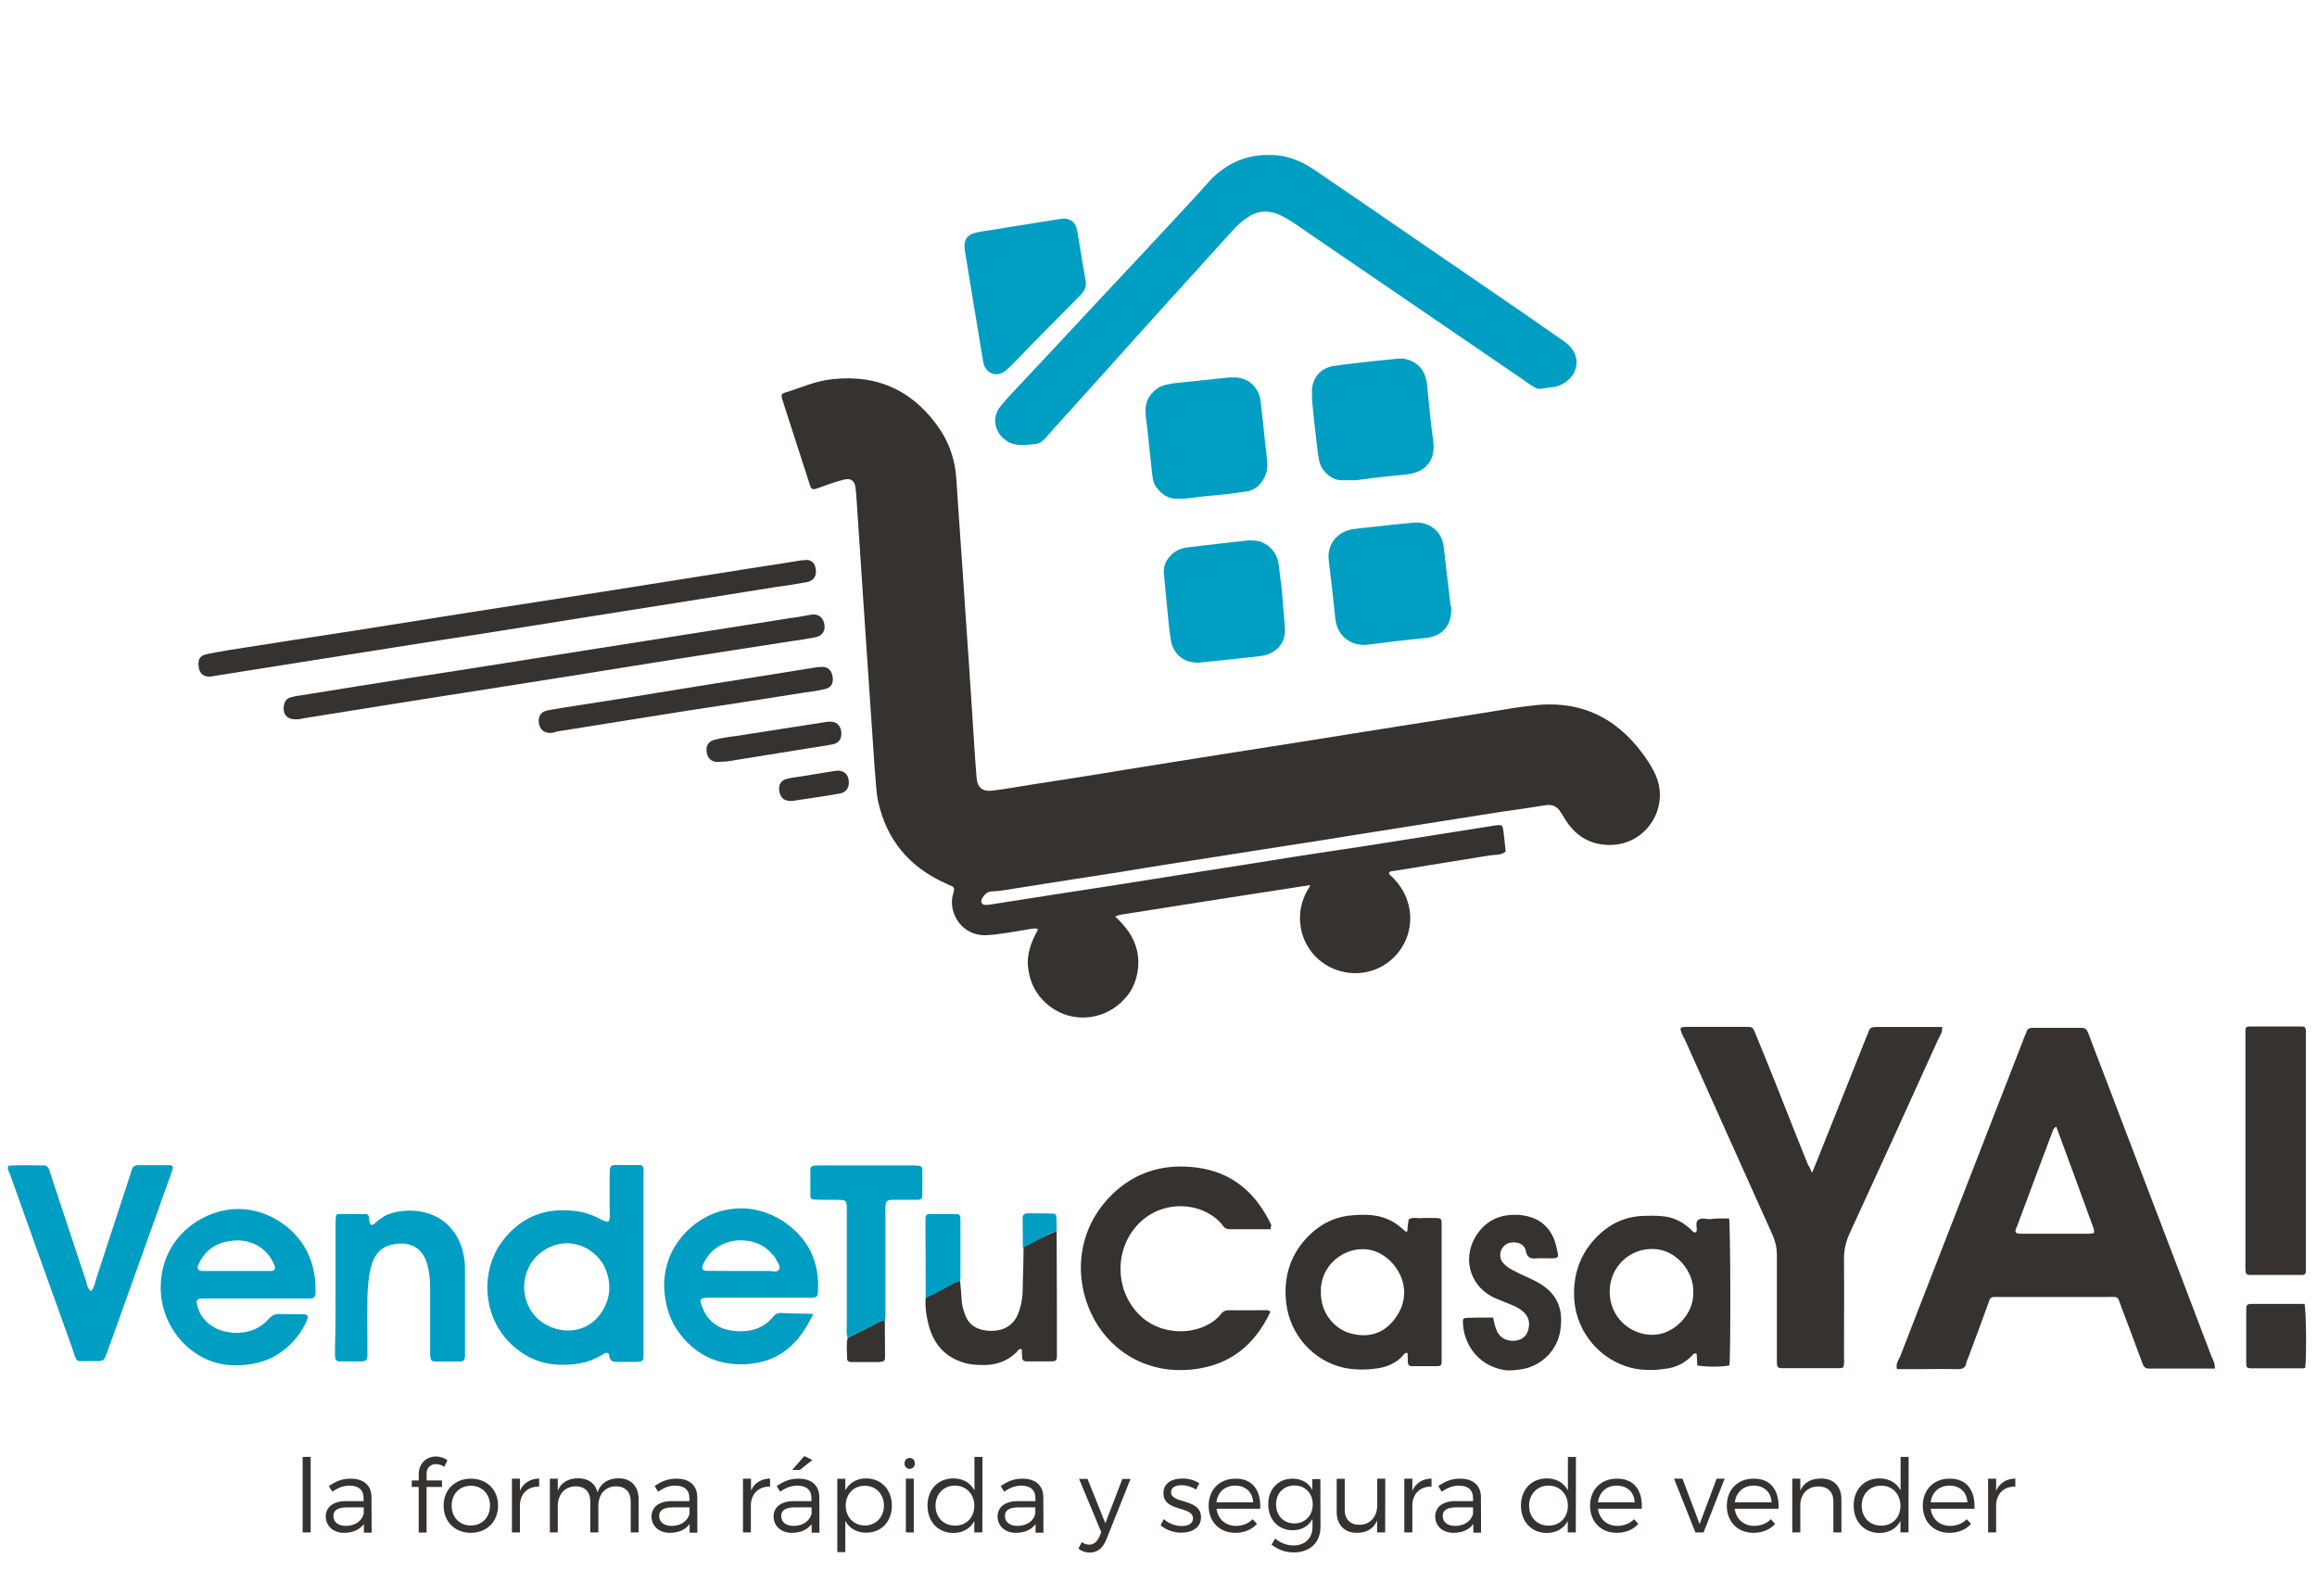 <?xml version="1.0" encoding="utf-8"?>
<!-- Generator: Adobe Illustrator 25.4.0, SVG Export Plug-In . SVG Version: 6.00 Build 0)  -->
<svg version="1.1" id="Layer_1" xmlns="http://www.w3.org/2000/svg" xmlns:xlink="http://www.w3.org/1999/xlink" x="0px" y="0px"
	 viewBox="0 0 1702.7 1173" style="enable-background:new 0 0 1702.7 1173;" xml:space="preserve">
<style type="text/css">
	.st0{fill:#353230;}
	.st1{fill:#009EC2;}
</style>
<g>
	<path class="st0" d="M962.9,650.4c-47.3,7.2-93.1,14.5-138.9,21.7c-1.2,0.2-2.6,0.6-4.5,1.4c7.7,7.2,13.7,14.8,16.1,25.1
		c1.4,6.6,1.2,13.1-0.5,19.5c-1.6,6.1-4.5,11.6-9,16.2c-13.1,14.5-34.8,17.7-51.3,7.5c-10.1-6.4-16.5-15.5-18.7-27.2
		c-2.5-11.4,1.2-21.7,6.7-31.6c-1.6-1.2-3-0.6-4.5-0.5c-8.7,1.4-17.5,3-26.1,4.1c-2.2,0.2-4.5,0.5-6.7,0.6
		c-18,1.2-28.4-15.5-25.5-28.7c0.5-1.6,1-3.4,1.2-4.9c0-0.6-0.5-1.6-1.2-2.2c-1.4-0.6-3.1-1.2-4.5-2c-27.2-12-44.2-32.3-50.3-61
		c-1.6-8-1.6-16.2-2.5-24.5c-2.2-32.7-4.5-65.8-6.7-98.8c-2-29.6-3.9-59-5.9-88.5c-0.5-6.1-0.6-12-1.4-18c-0.5-5.4-3.6-7.5-8.7-6.1
		c-6.6,1.6-12.9,4.1-19.5,6.4c-3.6,1.2-4.5,0.6-5.5-3c-6.7-20.8-13.4-41.4-20.1-62.3c-1-3.1-0.6-4.1,1.4-4.9
		c12-3.6,23.3-9,35.9-10.1c33.9-3.6,60.4,9.5,79.1,37.8c6.7,10.5,10.5,22,11.4,34.5c1.4,21.7,3,43.7,4.5,65.5
		c1.4,22,3,44.2,4.5,66.3c1.4,20,2.6,39.8,3.9,59.5c0.6,9.7,1.2,19.1,2,28.8c0.5,7.5,4.1,10.9,11.6,10c10-1.2,19.7-3,29.3-4.5
		c23.3-3.6,46.7-7.2,69.8-11.1c23.7-3.9,47.5-7.5,71.5-11.4c19.5-3.1,38.7-6.1,57.9-9.1c23.7-3.9,47.5-7.5,71.5-11.4
		c23-3.6,46.2-7.2,68.9-10.9c8.7-1.4,17.5-3,26.2-3.9c34.8-4.9,62.3,7.2,83,35.3c3,4.1,5.9,8.5,8.1,12.9c13.4,25.2-5.5,55.3-34.2,54
		c-12.2-0.5-21.7-5.9-28.8-15.5c-2-2.6-3.6-5.9-5.5-8.5c-2.6-4.5-6.6-6.1-11.6-5.1c-10.1,1.6-20.1,3.1-30.3,4.5
		c-24,3.9-48.4,7.5-72.3,11.4c-23.3,3.6-46.7,7.5-69.8,11.1c-23.3,3.6-46.7,7.2-69.8,10.9c-23.3,3.6-46.7,7.2-69.8,11.1
		c-23.3,3.6-46.7,7.2-69.8,10.9c-8.5,1.2-16.7,3.1-25.2,3.4c-3.1,0-6.7,3.9-7.2,7c-0.2,1.2,0.6,2.2,1.6,2.6c1.6,0.6,3.4,0.2,5.1,0
		c31.7-4.9,63.4-10,95.2-14.8c34.2-5.4,68.4-10.9,102.7-16.2c27.2-4.5,54.3-8.5,81.5-12.6c30.6-4.9,61-9.7,91.6-14.5
		c0.5,0,1.2-0.2,1.6-0.2c3-0.2,3.6,0,4.1,2.6c0.2,1.4,0.5,2.6,0.6,4.1c0.5,4.1,1,8.5,1.4,12.6c-3.4,3.1-8,2.2-12.2,3
		c-23.6,3.9-47.1,7.5-70.5,11.4c-0.5,0-1.2,0-1.6,0.2c-0.5,0.2-1,0.5-1.2,0.6c-0.6,1,0,1.6,0.6,2.2c1.2,1.2,2.5,2.2,3.6,3.6
		c11.6,12.5,14.5,30.8,7,45.9c-7.5,15.2-23.6,24.2-40.7,22.3c-17.7-2-30.8-14.5-34.8-29.6c-2.6-10-1.6-19.7,3-29.1
		c0.5-1,1.2-2,1.6-3C961.6,653.3,962,652.6,962.9,650.4z"/>
	<path class="st0" d="M1627.7,1005.7c-16.5,0-32.6,0-48.4,0c-3,0-3.9-1.4-4.9-3.9c-5.1-13.6-10-27.2-15.2-40.6
		c-3.6-9.5-1.4-8.1-12-8.1c-25.2,0-50.4,0-75.9,0c-1.2,0-2.2,0-3.4,0c-5.4-0.2-5.4,0.6-6.7,4.5c-4.9,13.4-9.7,26.7-14.8,40.1
		c-0.5,1.2-1.2,2.6-1.4,3.9c-0.6,3.4-2.6,4.5-6.1,4.5c-10.1-0.2-20.3,0-30.6,0c-4.9,0-9.7,0-14.2,0c-1.2-3.9,1-6.6,2.2-9.1
		c14.1-36.2,28.1-72.6,42.3-108.8c16.1-41.4,32.3-83,48.4-124.4c0.6-2,1.6-3.6,2.2-5.5c0.6-2.5,2.5-3,4.5-3c12,0,23.7,0,35.9,0
		c2.6,0,3.9,1.2,4.9,3.6c7.5,20.1,15.5,40.3,23,60.4c22.6,59.2,45.2,118.2,67.6,177.3C1626.1,998.8,1627.7,1001.6,1627.7,1005.7z
		 M1538.8,906.1c0-1.2,0.2-2,0-2.6c-9.1-25.2-18.4-50.4-27.7-75.6c-2.2,1.2-2.5,3-3.1,4.5c-8.5,22.8-17.2,45.6-25.6,68.4
		c-0.5,1-1,2.2-1.2,3.1c-0.2,1.2,0,2.2,1.4,2.5c0.6,0,1.6,0.2,2.5,0.2c16.7,0,33.6,0,50.3,0C1536.6,906.5,1537.6,906.4,1538.8,906.1
		z"/>
	<path class="st1" d="M933.3,113.9c11.4-0.2,22.3,3.9,32.6,10.9c24.2,16.5,48.4,33,72.3,49.5c27.2,18.7,54.3,37.3,81.5,55.9
		c9.1,6.4,18.1,12.6,27.3,19c2,1.2,3.6,2.6,5.4,4.1c9,8.1,8,20.8-2.2,27.7c-2.6,1.6-5.4,3.1-8.5,3.4c-13.4,1.2-9.1,3.9-21.7-4.9
		c-51.3-35.2-102.7-70.1-154-105.2c-5.4-3.6-10.6-7.5-16.2-11.1c-3.1-2-6.4-3.9-9.7-5.4c-8-3.6-16.1-3.1-23.3,2
		c-4.1,2.6-7.7,5.9-10.9,9.5c-21.1,23.3-42.3,46.7-63.5,70.1c-24,26.7-47.8,53.4-71.8,79.8c-2.6,3-4.9,6.4-9.1,7
		c-5.9,0.6-11.6,1.6-17.7-0.2c-11.1-3.9-17.2-17.7-8-28.1c2-2.2,3.6-4.5,5.5-6.4c20.8-22.3,42-44.7,62.9-67.3
		c25.5-27.2,50.9-54.3,76-81.5c3.6-3.9,7-8.1,10.9-12C902.5,119.7,916.1,113.5,933.3,113.9z"/>
	<path class="st0" d="M1331.6,861.9c1.6-4.1,3-7,4.1-10c12-29.8,23.7-59.5,35.6-89.2c0.6-1.6,1.4-3.1,2-4.9c0.6-2.2,2.2-3.1,4.5-3.1
		c16.5,0,33,0,49.5,0c0.2,3.9-1.6,6.4-3,9.1c-21.6,47.8-43.4,95.6-65.3,143.1c-2.6,5.9-3.9,11.6-3.9,18c0.2,23.7,0,47.8,0,71.5
		c0,3,0.5,5.5-0.6,8.5c-0.6,0.2-1.6,0.5-2.5,0.5c-13.7,0-27.8,0-41.7,0c-3.9,0-4.5-0.5-4.5-4.5c0-2,0-3.9,0-6.1c0-24,0-48.4,0-72.3
		c0-5.4-1-10-3.1-14.8c-21.6-47.9-43.2-96.3-64.8-144.4c0-0.2-0.2-0.5-0.5-0.6c-3.9-8.5-3.6-8.1,4.9-8.1c12.9,0,25.5,0,38.4,0
		c8,0,7-0.6,10,6.6c9.5,23,18.7,46.3,27.8,69.4c3.4,8.5,6.7,16.7,10.1,25.2C1329.8,857.6,1330.5,859.1,1331.6,861.9z"/>
	<path class="st0" d="M933.8,903.3c-10.1,0-20.1,0-30.1,0c-1.6,0-3.4-0.5-4.5-2c-0.5-0.6-1.2-1.2-1.6-2c-14.8-17-46.8-18.7-64.3,3.9
		c-15.2,19.7-12.6,48.4,5.9,64.8c18,15.7,46.3,12.2,57.9-2.2c1.6-2.2,3.6-3.1,6.6-3c8.7,0.2,17.7,0,26.5,0c1.2,0,2.2,0,3.4,1.2
		c-11.4,24.2-29.6,39.3-57,42.3c-37.2,4.1-63.5-17-74.6-40.9c-13.6-28.8-10.1-65,18-90.2c17-15.1,37.2-20.1,59.5-17.2
		c26.5,3.4,43.7,19,54.8,42.3C934,900.9,933.8,901.4,933.8,903.3z"/>
	<path class="st1" d="M447.4,897.4c1.2-2.2,0.6-4.5,0.6-6.6c0-8.5,0-17,0-25.5c0-2,0-3.9,0.2-6.1c0.2-2,1.4-3.1,3.4-3.1
		c6.4,0,12.5,0,18.7,0c1.6,0,2.5,1.2,2.6,3c0.2,2,0,3.9,0,6.1c0,42,0,84,0,126.2c0,1.4,0,3,0,4.5c-0.2,4.5-0.5,4.5-5.1,4.9
		c-4.5,0-9,0-13.6,0c-3.6,0.2-6.1-0.5-6.6-4.9c-0.2-1.6-1.4-2.2-3.1-1.4c-0.6,0.2-1.4,0.6-2.2,1.2c-9.5,5.9-20,7.5-31.1,7.2
		c-15.1-0.5-27.3-6.6-37.6-17.2c-19-20.1-20.1-51.4-5.4-72.3c13.1-18.1,30.8-26.1,53.2-23.6c7.5,0.6,14.2,3,20.8,6.6
		C444.2,896.9,445.3,898.4,447.4,897.4z M417.1,913.6c-12.9,0-25.1,8.1-29.6,20.3c-5.5,13.7-0.5,28.1,8.1,35.6
		c12.2,10.5,33,12.6,45.2-3.4c7.7-10.5,9-21.7,4.1-33.7C440.1,921.4,429.2,913.9,417.1,913.6z"/>
	<path class="st0" d="M1270.7,895.4c1,7.2,1.2,99.5,0.2,108c-6.6,1.2-16.5,1.2-23.6,0c-0.2-3-0.2-5.9-0.5-8.7c-2.5-0.5-3,1.2-3.9,2
		c-4.5,4.5-10,7.5-16.2,8.7c-9.1,1.6-18.7,2-27.8-0.2c-23.3-5.9-40.1-26.1-42-49.8c-1.2-18,3.9-33.7,16.7-46.7
		c9.5-9.5,20.8-14.8,34.2-15.2c4.5-0.2,9.1-0.2,13.6,0.2c7.5,0.6,14.2,3.6,20,8.7c1,1,2,2,3.1,3c0.2,0.2,1,0.2,1.4,0.2
		c0.6,0,0.6-0.5,1-1.2c0.2-2.5-1-5.5,0.6-7.5c2.5-2.5,5.9-1,9-1C1261.3,895.2,1265.9,895.4,1270.7,895.4z M1244.3,950.1
		c1-15.2-12.5-32.6-30.3-32.3c-17.2,0-30.8,13.6-31.1,30.8c-0.2,19.5,15.2,32.3,31.3,32.3C1230.4,981,1244.9,965.2,1244.3,950.1z"/>
	<path class="st0" d="M1033.6,905.1c0.2-0.2,0.6-0.2,0.6-0.5c0.2-3,0.5-5.5,1-8.5c3.1-2,6.6-0.6,10-1c3.4-0.2,6.7,0,10.1,0
		c3.6,0,4.1,0.6,4.1,3.9c0,1.4,0,3,0,4.5c0,30.8,0,61.8,0,92.7c0,1.6,0,3.4,0,5.1s-1,2.6-2.6,2.6c-6.6,0-13.1,0-19.7,0
		c-1.6,0-2.5-1.2-2.5-3c0-2.2-0.2-4.5-0.2-6.6c-2.2-0.5-2.6,1-3.6,2c-4.5,5.1-10.5,7.7-17,9c-8.7,1.4-17.5,1.6-26.2-0.2
		c-22.6-5.1-39.3-24-42.3-46.8c-2.5-20.1,3-37.6,18-51.7c8.7-8.1,19.1-12.9,31.3-13.6c6.1-0.5,12-0.5,17.7,0.6
		c6.7,1.4,12.9,4.5,18,9.1c0.6,0.6,1.6,1.4,2.5,2.2C1032.8,905.4,1033.1,905.1,1033.6,905.1z M970.7,949.1
		c-0.5,15.7,10.1,27.7,22,30.8c13.6,3.6,26.2,0,34.8-14.5c12.5-21.1-3.9-44.2-21.6-47.1C987.4,915.4,970,930.6,970.7,949.1z"/>
	<path class="st0" d="M1694.5,846.1c0,27.2,0,54.5,0,81.6c0,2.2,0,4.5,0,6.7c0,1.6-1,2.5-2.6,2.5c-0.2,0-0.5,0-1,0
		c-12.2,0-24.5,0-36.7,0c-3.4,0-3.9-0.5-4.1-4.1c0-2,0-3.9,0-6.1c0-54.3,0-108.3,0-162.7c0-2,0-3.9,0-6.1c0-3,0.6-3.6,3.4-3.6
		c12.9,0,25.5,0,38.4,0c1.6,0,2.5,1,2.6,2.6c0,2.2,0,4.5,0,6.7C1694.5,791.7,1694.5,818.8,1694.5,846.1z"/>
	<path class="st0" d="M599.6,420.3c0,3.9-2.5,6.7-6.7,7.5c-7.2,1.2-14.5,2.5-21.7,3.4c-23.7,3.9-47.5,7.5-71.5,11.4
		c-23,3.6-45.9,7.2-68.9,10.9c-23.7,3.9-47.5,7.5-71.5,11.4c-23.3,3.6-46.7,7.2-69.8,10.9c-23,3.6-45.9,7.2-68.9,10.9
		c-21.1,3.4-42,6.6-63,10c-1.2,0.2-2.2,0.5-3.4,0.5c-4.5,0.2-7.5-2.2-8.1-6.7c-1-5.4,0.6-8.7,5.5-9.7c5.4-1.2,10.6-2,16.1-3
		c30.6-4.9,61-9.5,91.6-14.2c30.6-4.9,61-9.7,91.6-14.5s61-9.5,91.6-14.2c30.6-4.8,61-9.7,91.6-14.5c18-3,35.9-5.5,53.9-8.5
		c0.6-0.2,1.6-0.2,2.5-0.2C596.1,410.6,599.7,413.9,599.6,420.3z"/>
	<path class="st1" d="M597.6,965.5c-10,21.6-24.2,34.8-47.3,36.8c-18.4,1.6-34.2-3.9-46.8-17.5c-8.5-9-13.1-19.7-14.8-31.7
		c-4.9-34.5,20.3-58.8,43.9-63.8c15.5-3.4,29.8-0.2,42.9,8.1c18.7,12.5,27,30.1,25.6,52.3c-0.2,2.6-1,3.6-3.4,3.9
		c-2.2,0.2-4.5,0-6.7,0c-23,0-45.9,0-68.9,0c-8.5,0-8.5,1-5.5,8.1c3.9,9.7,12,15.1,22,16.2c11.6,1.4,22-1,29.8-10.5
		c1.2-1.6,3-2.6,5.1-2.6C580.8,965.3,588.6,965.2,597.6,965.5z M544.9,934c6.7,0,13.6,0,20.3,0c2.5,0,5.9,1.2,7.2-1
		c1.6-2.6-1-5.1-2.2-7.7c-0.5-1.2-1.4-2.5-2.5-3.4c-9-11.4-25.1-12-33.9-8.7c-7.2,2.6-12.6,7.2-16.2,14.1c-3,5.4-1.6,6.7,3.6,6.6
		C528.9,934,536.9,934,544.9,934z"/>
	<path class="st1" d="M186.6,954.2c-11.6,0-23.3,0-34.8,0c-1.6,0-3.4,0-5.1,0.2c-1.6,0.2-2.5,1.4-2.2,3c1,5.5,3.4,10.1,7.5,14.1
		c1.4,1.4,3.1,2.5,4.9,3.6c10.5,6.4,29.6,6.6,40.1-5.4c2.6-3.1,5.5-4.5,9.5-4.1c5.5,0.2,11.4,0,17,0.2c2.2,0,3.1,1.4,2.5,3.4
		c-2.2,5.4-5.1,10.1-8.7,14.5c-12.5,14.8-28.4,20.3-47.5,19.5c-28.7-1.4-52.3-27.7-51.7-58.2c0.6-30.6,22.8-51.4,48.4-55.9
		c13.6-2.2,26.7,1,38.4,8.1c18.7,12.2,27.2,29.6,27,51.9c0,4.1-1,5.1-5.1,5.1C212.7,954.2,199.5,954.2,186.6,954.2L186.6,954.2z
		 M173.5,934L173.5,934c1.2,0,2.2,0,3.4,0c7.2,0,14.8,0,22,0c3,0,3.9-1.6,2.6-4.5c-2.2-5.4-5.5-9.7-10.5-13.1
		c-8.1-5.4-17.2-5.9-26.2-3.6s-15.2,8-19.1,16.7c-1.2,2.6,0,4.5,3,4.5C157.3,934,165.3,934,173.5,934z"/>
	<path class="st1" d="M6.1,856.6c8.5-0.6,17.2-0.2,26.1-0.2c2,0,3.1,1.2,3.9,3c0.5,1,0.5,2.2,1,3.1c8.7,26.5,17.5,52.9,26.2,79.1
		c0.6,2.5,1,5.5,3.6,7.2c2.5-3,3-6.4,3.9-9.5c8.5-25.5,16.7-51.3,25.2-76.9c0.2-1,0.6-2.2,1-3.1c0.6-2.2,2.2-3.1,4.5-3.1
		c7.7,0,15.2,0,23,0c2.2,0,3,1.2,2.2,3.4c-1,3.1-2.2,6.6-3.4,9.7c-14.8,41.3-29.3,82.1-44.2,123.4c-3,8.1-2.6,7.5-10.9,7.5
		c-14.1-0.2-10.9,2.5-15.7-11.1c-15.2-42.3-30.3-84.4-45.3-126.6C6.4,860.7,5.1,859.1,6.1,856.6z"/>
	<path class="st0" d="M217.7,528.6c-6.6,0.2-10.1-3.6-9.1-10.1c0.5-2.6,1.6-4.9,4.5-5.9c2.2-0.6,4.5-1.2,6.6-1.4
		c27.3-4.5,54.8-8.7,82.1-13.1c23.3-3.6,46.7-7.2,69.8-10.9c23-3.6,45.9-7.2,68.9-10.9c23.6-3.6,47.1-7.5,70.5-11.1
		c23.6-3.6,47.1-7.5,70.5-11.1c5.1-0.6,10-1.6,15.1-2.5c4.5-0.5,7.7,1.6,9,6.1c1.4,5.4-1,9.7-6.6,10.6c-6.1,1.2-12.5,2.2-18.4,3
		c-27,4.1-53.9,8.5-80.9,12.6c-23.3,3.6-46.7,7.5-69.5,11.1c-22.9,3.6-45.9,7.2-68.9,10.9c-23.6,3.6-47.1,7.5-70.5,11.1
		c-22.8,3.6-45.3,7.2-68.1,10.9C220.8,528.5,219.1,528.6,217.7,528.6z"/>
	<path class="st1" d="M797.9,206.8c0.5,4.9-1.6,8-4.9,11.1c-11.6,11.6-23,23.3-34.8,35.2c-4.9,5.1-9.7,10.1-14.8,15.2
		c-1.6,1.6-3.6,3.6-5.9,5.1c-5.4,3.4-11.6,1.2-14.1-4.5c-0.6-1.4-1-3.1-1.2-4.9c-4.5-26.5-8.7-53.2-13.1-79.5
		c-1.4-8.5,1.6-12.6,10.5-14.1c20-3.1,39.8-6.4,59.5-9.5c7-1.2,11.4,2,12.6,9.1c1.4,7.7,2.5,15.7,3.9,23.6
		C796.3,197.9,797.1,202.4,797.9,206.8z"/>
	<path class="st1" d="M1066.5,447.5c0.2,12.2-6.7,20.1-18.7,21.3c-14.1,1.4-28.1,3-42.3,4.9c-13.1,1.6-23-6.7-24.2-19.1
		c-1.4-14.2-3.1-28.7-4.9-43.2c-1.2-11.6,6.4-20.8,18.1-22.6c4.9-0.6,9.5-1.2,14.2-1.6c10-1.2,19.7-2.2,29.6-3.1
		c11.4-1.2,21.1,5.9,22.6,17.2c1.6,14.5,3.4,29.3,5.1,43.9C1066.5,445.6,1066.5,446.6,1066.5,447.5z"/>
	<path class="st1" d="M903.2,277.4c1,0,2.2,0,3.1,0c10-0.6,18.7,6.6,20,17c1.4,10.9,2.5,22,3.6,33c0.5,3.6,1,7.2,1.2,10.9
		c0.5,4.1,0.2,8-1.4,11.6c-3,6.4-7.5,10.6-14.5,11.4c-9,1.2-18,2.5-27,3.1c-7.5,0.6-15.1,2.2-22.8,2.2c-6.6,0-11.4-3-15.2-8
		c-2.2-2.6-3.1-6.1-3.4-9.5c-1.2-11.1-2.5-22.6-3.6-33.7c-0.5-4.1-1.2-8.5-1.4-12.6c-0.2-6.1,1.6-11.1,6.1-15.2
		c2.5-2.5,5.4-4.1,9-4.9c1.6-0.2,3.4-0.6,5.1-1C875.5,280.3,889.4,278.9,903.2,277.4z"/>
	<path class="st1" d="M944,458.1c0,1.2,0,2.2,0.2,3.4c1,13.1-9,19.7-18,20.6c-4.9,0.5-9.5,1.2-14.2,1.6c-10,1-19.7,2.2-29.6,3.1
		c-11.1,1.2-20.3-5.4-22-16.5c-1.4-9.1-2.2-18.4-3.1-27.8c-0.6-7-1.4-14.1-2-21.1c-0.5-5.1,1.4-9.5,4.9-13.1
		c3.4-3.6,7.7-5.5,12.6-6.1c14.2-1.6,28.7-3.4,42.9-4.9c6.6-0.6,12.5,0.2,17.5,4.9c4.1,3.6,5.9,8.1,6.6,13.4
		c0.6,5.4,1.2,10.6,2,16.1C942.5,440.5,943.3,449.4,944,458.1C944.3,458.1,944.3,458.1,944,458.1z"/>
	<path class="st1" d="M991.8,352.9c-2,0-3.9,0-6.1,0c-6.6,0-14.5-6.1-16.2-14.1c-0.6-3.1-1.2-6.1-1.4-9.1
		c-1.2-10.1-2.5-20.3-3.4-30.6c-0.5-3.9-0.6-8-0.6-12c0.2-9.5,6.6-16.7,15.7-18.1c9-1.4,18-2.2,27-3.4c6.7-0.6,13.6-1.4,20.3-2
		c3-0.2,5.5-0.2,8.5,1c6.4,2.5,10.5,6.7,12.2,13.4c0.5,2,1,3.9,1,5.9c1.4,13.6,2.6,27.2,4.5,40.6c1.6,13.4-5.1,22.6-20,24.2
		c-7,0.6-14.1,1.4-21.1,2.2C1005.3,351.5,998.6,353.2,991.8,352.9z"/>
	<path class="st1" d="M246.6,946.2c0-15.1,0-30.1,0-45.2c0-2.2,0-4.5,0.2-6.7c0-1.2,0.6-2.2,2.2-2.2c6.7,0,13.6,0,20.3,0
		c0.6,0,1.4,1,1.6,1.4c0.5,1,0.2,2.2,0.5,3.4c0.5,3.6,1.6,4.1,4.1,2c1.2-1,2.2-2,3.1-2.6c2.2-1.4,4.1-3,6.6-3.9
		c12.6-4.9,34.5-4.5,46.8,10.9c5.9,7,8.5,15.2,9.5,24.2c0.2,2,0.2,3.9,0.2,6.1c0,20.1,0,40.3,0,60.4c0,1,0,1.6,0,2.6
		c-0.2,3.1-1,3.9-4.5,3.9c-5.4,0-10.6,0-16.2,0c-4.1,0-4.5-0.6-4.9-4.5c0-2,0-3.9,0-6.1c0-14.5,0-28.8,0-43.4c0-5.5-0.5-11.4-2-17
		c-3.1-12-12.2-17.5-24.5-15.2c-8.5,1.4-13.7,6.4-16.2,14.2c-2.6,8.1-3.1,16.7-3.4,25.2c-0.2,12.2,0,24.5,0,36.7c0,2,0,3.9,0,6.1
		c-0.2,2.6-1,3.6-3.4,3.9c-5.5,0-11.4,0-17,0c-2.5,0-3.1-1-3.4-3.9c0-2,0-3.9,0-6.1C246.6,975.5,246.6,960.9,246.6,946.2z"/>
	<path class="st0" d="M1097.3,968.2c0.6,3.4,1.2,5.9,2,8.1c2,6.1,6.7,9.1,12.9,9c5.1-0.2,9-2.5,10.6-7.2c1.6-4.9,1.2-9.5-2.6-13.4
		c-2.2-2.2-4.9-3.9-7.7-5.1c-4.5-2-9-3.6-13.4-5.5c-18-7.7-24.8-27.8-15.1-44.8c5.9-10,14.5-15.7,26.2-16.5
		c3.4-0.2,6.7-0.2,10.1,0.5c11.4,2,19,8.7,22.6,19.7c0.6,2.2,1.2,4.5,1.6,6.6c1,4.5,0.5,4.9-4.1,5.1c-3.6,0-7.5-0.2-11.1,0
		c-4.5,0.5-7.2-0.5-8.1-5.9c-1.2-4.9-6.6-6.7-12-5.5c-4.1,1.2-7,5.1-6.7,9.5c0,2.6,1.4,4.9,3.4,6.6c3.1,3,7,4.5,10.9,6.6
		c4.5,2.2,9.5,4.1,13.7,6.6c13.6,7.7,18.7,19.1,16.1,35.3c-2.2,14.1-13.1,25.2-27.3,28.1c-3.9,0.6-7.7,1.2-12,1
		c-18.4-2-31.7-16.7-32.3-35.6c0-2.2,0.6-3,3-3C1084.4,968.2,1090.4,968.2,1097.3,968.2z"/>
	<path class="st1" d="M622.9,983.3c-1.2-3.6-0.6-7.2-0.6-10.9c0-27,0-54,0-81c0-10.1,0.5-9.7-9.7-9.7c-4.9,0-9.7,0-14.5-0.2
		c-1.6,0-2.6-1-2.6-2.6c0-6.6,0-13.1,0-19.7c0-1.4,1.2-2.6,3-2.6c1.6-0.2,3.4-0.2,5.1-0.2c22,0,44.3,0,66.5,0c1.6,0,3.4,0,5.1,0.2
		s2.6,1.2,2.6,3c0,6.4,0,12.6,0,18.7c0,2.5-1,3.4-3.9,3.4c-3.9,0-8,0-12,0c-2.2,0-4.5,0-6.7,0c-3.1,0.2-4.1,1-4.5,4.1
		c-0.2,2.2,0,4.5,0,6.7c0,24.2,0,48.4,0,72.6c0,1.6,0,3.4-0.2,5.1c-2.6,0.2-4.5,1.6-7,3C636.5,976.5,629.9,979.8,622.9,983.3z"/>
	<path class="st0" d="M776.5,904.9c0,20.8,0.2,42,0.2,62.9c0,9.5,0,18.7,0,28.1c0,3.9-0.5,4.5-4.5,4.5c-6.1,0-12,0-18,0
		c-2,0-3-1.2-3.1-3.1c0-2-0.2-3.9-0.2-5.9c-2-0.5-3,1-3.6,2c-6.6,6.6-14.5,9.5-23.7,9.7c-4.9,0-9.7-0.2-14.2-1.4
		c-16.1-4.5-24.5-15.5-27.7-31.1c-1.2-5.5-2-11.1-1.4-17c3.1-1.6,6.4-3.1,9.7-4.9c5.1-2.5,10-6.1,15.5-7.5c0.5,4.9,1,9.7,1.2,14.2
		c0.2,3.6,1.2,7.2,2.5,10.6c2,5.9,6.1,9.5,12,11.1c4.9,1.2,9.5,1.2,14.2,0c5.9-1.6,10-5.4,12.5-10.9c2.2-5.4,3.4-10.9,3.6-16.5
		c0.2-6.6,0.2-13.1,0.5-19.7c0-4.5,0.2-9,0.2-13.6c4.1-2.2,8.1-4.5,12.6-6.6C768.4,908.6,772,905.9,776.5,904.9z"/>
	<path class="st0" d="M404.5,538.6c-5.1,0-7.7-2.6-8.5-7.2c-0.6-4.5,1.2-8.1,5.4-9.1c3.6-1,7.2-1.2,10.9-2
		c35.6-5.5,71-11.1,106.6-17c25.5-4.1,50.9-8,76.5-12.2c3-0.5,5.5-1,8.5-1c4.5-0.2,7.2,2.5,8,7.2c0.6,4.9-1,8-5.5,9
		c-4.9,1.2-10,2-15.1,2.6c-30.6,4.9-61,9.5-91.6,14.2c-30.3,4.9-60.4,9.7-90.7,14.5C407.1,538.5,405.6,538.5,404.5,538.6z"/>
	<path class="st0" d="M1693.6,958.2c1.2,6.4,1.4,38.1,0.5,46.8c-0.5,0.2-1,0.5-1.4,0.5c-12.6,0-25.5,0-38.1,0
		c-3.4,0-3.9-0.5-3.9-3.9c0-13.4,0-26.7,0-39.8c0-2.6,0.6-3.6,3.6-3.6C1667,958.2,1680.2,958.2,1693.6,958.2z"/>
	<path class="st0" d="M527.4,559.9c-4.5,0-7.2-2.5-8-6.7c-1-5.1,1.2-8.5,6.1-9.7c4.9-1.2,10-2,15.1-2.6c21.6-3.4,43.2-6.7,64.8-10.1
		c1.4-0.2,3-0.5,4.1-0.5c5.1-0.2,8,2.5,8.7,7.2c0.6,5.1-1.4,8.5-6.4,9.5c-6.1,1.2-12.5,2-18.4,3c-19.7,3.1-39.3,6.4-58.8,9.5
		C532.4,559.6,530.2,559.7,527.4,559.9z"/>
	<path class="st1" d="M705.5,941.6c-5.5,1.4-10.5,4.9-15.5,7.5c-3.1,1.4-6.4,3.1-9.7,4.9c0-19.1-0.2-38.7-0.2-57.8
		c0-3.4,0.6-4.1,3.9-4.1c6.4,0,12.5,0,18.7,0c2,0,3.1,1,3.1,3.1c0,1.2,0,2.2,0,3.4c0,12.9,0,25.5,0,38.4
		C706,938.1,705.8,939.8,705.5,941.6z"/>
	<path class="st0" d="M582.1,588.6c-5.9,0.2-8.7-2.2-9.5-7.7c-0.5-4.1,1.4-7.5,5.4-8.5c3.9-1,7.7-1.4,11.6-2
		c8-1.4,16.2-2.6,24.2-3.9c6.1-1,10,2.5,10,8.5c0,4.1-2,7-6.1,8c-6.4,1.2-12.9,2.2-19.1,3.1C593.1,587,587.3,587.8,582.1,588.6z"/>
	<path class="st0" d="M622.9,983.3c6.7-3.4,13.6-6.7,20.3-10.1c2.2-1.2,4.5-2.6,7-3c0,8.7,0.2,17.5,0.2,26.2c0,3.9-0.5,4.1-4.5,4.5
		c-6.7,0-13.6,0-20.3,0c-2,0-3.4-1-3.1-3C622.5,992.7,621.8,987.9,622.9,983.3z"/>
	<path class="st1" d="M776.5,904.9c-4.5,0.6-8,3.6-12.2,5.5c-4.5,2-8.1,4.5-12.6,6.6c0-7.2-0.2-14.8-0.2-22c0-2,1-3.1,3.1-3.4
		c6.6,0,13.1,0,19.5,0.2c1.2,0,2.2,1,2.2,2.2C776.5,897.5,776.5,901.3,776.5,904.9z"/>
</g>
<g>
	<path class="st0" d="M222.4,1126.1v-55.5h5.9v55.5H222.4z"/>
	<path class="st0" d="M267.3,1120c-3.1,4.2-8.1,6.4-14.5,6.4c-8.1,0-13.4-5.2-13.4-12c0-6.9,5.5-11.3,14.8-11.3h13v-2.3
		c0-5.8-3.6-9.1-10.5-9.1c-4.3,0-8.4,1.6-12.5,4.5l-2.5-4.2c5.1-3.4,9.4-5.4,16.1-5.4c9.7,0,15.2,5.2,15.2,13.6l0.1,26.1h-5.7V1120
		L267.3,1120L267.3,1120z M267.3,1112.5v-4.8H255c-6.6,0-10,2-10,6.4c0,4.3,3.5,7.2,9.1,7.2C260.7,1121.3,265.7,1118,267.3,1112.5z"
		/>
	<path class="st0" d="M313.5,1082.8v5.1h11.3v4.8h-11.3v33.5h-5.8v-33.5h-5.1v-4.8h5.1v-4.3c0-8.7,6.1-13.3,12.7-13.3
		c3,0.1,6.1,0.9,8.4,2.8l-2.3,4.8c-1.7-1.2-3.9-2-6-2C316.7,1075.8,313.5,1078.3,313.5,1082.8z"/>
	<path class="st0" d="M366,1106.4c0,11.9-8.4,20-20,20c-11.6,0-20-8.1-20-20c0-11.7,8.4-19.8,20-19.8
		C357.8,1086.6,366,1094.7,366,1106.4z M331.9,1106.4c0,8.7,5.9,14.6,14.1,14.6c8.3,0,14.1-6,14.1-14.6c0-8.5-5.9-14.6-14.1-14.6
		C337.7,1091.8,331.9,1097.9,331.9,1106.4z"/>
	<path class="st0" d="M382.1,1095.5c2.6-5.8,7.5-8.8,14.1-9v5.9c-8.4-0.1-13.5,5.1-14.1,12.8v20.9h-5.9v-39.5h5.9V1095.5z"/>
	<path class="st0" d="M469.3,1101.8v24.3h-5.8v-22.8c0-7-4.1-11.1-10.9-11.1c-8.1,0.2-12.9,6.1-12.9,14.5v19.4h-5.9v-22.8
		c0-7-4-11.1-10.9-11.1c-8,0.2-13,6.1-13,14.5v19.4h-5.8v-39.5h5.8v8.8c2.6-6.2,8-9.1,15.1-9.1c7.4,0,12.5,3.8,14.1,10.3
		c2.5-7,8-10.2,15.5-10.3C463.9,1086.4,469.3,1092.3,469.3,1101.8z"/>
	<path class="st0" d="M506.7,1120c-3.1,4.2-8.1,6.4-14.5,6.4c-8.1,0-13.4-5.2-13.4-12c0-6.9,5.5-11.3,14.8-11.3h13v-2.3
		c0-5.8-3.6-9.1-10.5-9.1c-4.3,0-8.4,1.6-12.5,4.5l-2.5-4.2c5.1-3.4,9.4-5.4,16.1-5.4c9.7,0,15.2,5.2,15.2,13.6l0.1,26.1h-5.7V1120
		L506.7,1120L506.7,1120z M506.7,1112.5v-4.8h-12.3c-6.6,0-10,2-10,6.4c0,4.3,3.5,7.2,9.1,7.2C500.1,1121.3,505.2,1118,506.7,1112.5
		z"/>
	<path class="st0" d="M551.8,1095.5c2.6-5.8,7.5-8.8,14.1-9v5.9c-8.4-0.1-13.5,5.1-14.1,12.8v20.9H546v-39.5h5.9V1095.5z"/>
	<path class="st0" d="M596.4,1120c-3.1,4.2-8.1,6.4-14.5,6.4c-8.1,0-13.4-5.2-13.4-12c0-6.9,5.5-11.3,14.8-11.3h13v-2.3
		c0-5.8-3.6-9.1-10.5-9.1c-4.3,0-8.4,1.6-12.5,4.5l-2.5-4.2c5.1-3.4,9.4-5.4,16.1-5.4c9.7,0,15.2,5.2,15.2,13.6l0.1,26.1h-5.7
		L596.4,1120L596.4,1120L596.4,1120z M596.4,1112.5v-4.8h-12.3c-6.6,0-10,2-10,6.4c0,4.3,3.5,7.2,9.1,7.2
		C589.8,1121.3,594.8,1118,596.4,1112.5z M582.1,1080.2l9-10.2l5.9,2.9l-9.3,7.3H582.1z"/>
	<path class="st0" d="M655.4,1106.5c0,11.6-7.7,19.8-18.8,19.8c-7,0-12.5-3.2-15.4-8.7v23h-5.9v-53.9h5.9v8.5
		c2.9-5.5,8.4-8.8,15.2-8.8C647.7,1086.4,655.4,1094.7,655.4,1106.5z M649.6,1106.4c0-8.4-5.9-14.6-14-14.6
		c-8.4,0-14.1,6.2-14.1,14.6c0,8.5,5.9,14.6,14.1,14.6C643.6,1121,649.6,1114.8,649.6,1106.4z"/>
	<path class="st0" d="M672.3,1075.4c0,2.3-1.6,4-3.8,4c-2.2,0-3.8-1.7-3.8-4c0-2.3,1.6-4,3.8-4
		C670.7,1071.4,672.3,1073,672.3,1075.4z M665.7,1126.1v-39.5h5.8v39.5H665.7z"/>
	<path class="st0" d="M721.9,1126.1h-5.9v-8.4c-2.9,5.5-8.4,8.8-15.4,8.8c-11.3,0-19-8.4-19-20.1c0-11.9,7.8-20,19-20
		c7,0,12.5,3.2,15.5,8.8v-24.6h5.9L721.9,1126.1L721.9,1126.1z M716,1106.5c0-8.5-5.9-14.8-14.2-14.8c-8.4,0-14.3,6.2-14.3,14.8
		c0,8.5,5.9,14.6,14.3,14.6C710.1,1121.2,716,1115.1,716,1106.5z"/>
	<path class="st0" d="M761,1120c-3.1,4.2-8.1,6.4-14.5,6.4c-8.1,0-13.4-5.2-13.4-12c0-6.9,5.5-11.3,14.8-11.3h13v-2.3
		c0-5.8-3.6-9.1-10.5-9.1c-4.3,0-8.4,1.6-12.5,4.5l-2.5-4.2c5.1-3.4,9.4-5.4,16.1-5.4c9.7,0,15.2,5.2,15.2,13.6l0.1,26.1H761V1120
		L761,1120L761,1120z M760.8,1112.5v-4.8h-12.3c-6.6,0-10,2-10,6.4c0,4.3,3.5,7.2,9.1,7.2C754.3,1121.3,759.4,1118,760.8,1112.5z"/>
	<path class="st0" d="M812.8,1131.8c-2.5,6.1-6.6,9.1-11.9,9.1c-3.3,0-5.9-0.9-8.4-2.9l2.5-4.8c1.7,1.3,3.6,1.9,5.5,1.9
		c3.1,0,5.5-1.9,7.2-5.5l1.6-3.7l-16.3-39.1h6.2l13.1,32.6l12.5-32.6h6L812.8,1131.8z"/>
	<path class="st0" d="M881.3,1090l-2.3,4.6c-3.1-2-7-3.2-10.7-3.2c-4.5,0-7.7,1.6-7.7,5.2c0,8.8,22,4.2,22,18.4
		c0,7.7-6.9,11.3-14.5,11.3c-5.5,0-11.3-2-15.2-5.5l2.3-4.5c3.4,3.1,8.4,5.1,13.1,5.1c4.6,0,8.4-1.7,8.4-5.5
		c0.2-9.5-21.9-4.6-21.7-18.7c0-7.5,6.5-10.7,13.7-10.7C873.4,1086.4,878,1087.7,881.3,1090z"/>
	<path class="st0" d="M926.1,1108.7H894c1,7.7,6.7,12.6,14.3,12.6c4.8,0,9.1-1.7,12.2-4.9l3.2,3.4c-3.7,4.2-9.3,6.6-15.9,6.6
		c-11.6,0-19.6-8.1-19.6-19.9s8-19.9,19.6-19.9C920.5,1086.4,926.7,1095.3,926.1,1108.7z M920.9,1104c-0.4-7.5-5.5-12.3-13.2-12.3
		c-7.5,0-12.9,4.8-13.8,12.3H920.9z"/>
	<path class="st0" d="M970.4,1122c0,11.6-7.8,18.8-19.8,18.8c-6.2-0.1-11.3-2-16.2-5.7l2.7-4.5c3.9,3.2,8,4.9,13.2,5.1
		c8.7,0,14.2-5.2,14.2-13.5v-6c-2.8,5.2-7.8,8.3-14.5,8.3c-10.6,0-18-7.8-18-19.1c0-11,7.2-18.8,17.8-18.8c6.7,0,11.9,3,14.6,8.3v-8
		h5.9L970.4,1122L970.4,1122z M964.7,1105.6c0-8.3-5.5-14-13.5-14s-13.5,5.9-13.5,14c0.1,8,5.5,13.9,13.5,13.9
		C959,1119.5,964.7,1113.7,964.7,1105.6z"/>
	<path class="st0" d="M1017.9,1126.1h-5.9v-8.8c-2.6,6.2-7.8,9.1-14.9,9.1c-9.1,0-14.8-5.9-14.8-15.4v-24.3h5.9v22.8
		c0,7,4.1,11,10.9,11c8.1-0.1,13-6.1,13-14.5v-19.4h5.9L1017.9,1126.1L1017.9,1126.1L1017.9,1126.1z"/>
	<path class="st0" d="M1037.9,1095.5c2.6-5.8,7.5-8.8,14.1-9v5.9c-8.4-0.1-13.5,5.1-14.1,12.8v20.9h-5.9v-39.5h5.9V1095.5z"/>
	<path class="st0" d="M1082.6,1120c-3.1,4.2-8.1,6.4-14.5,6.4c-8.1,0-13.4-5.2-13.4-12c0-6.9,5.5-11.3,14.8-11.3h13v-2.3
		c0-5.8-3.6-9.1-10.5-9.1c-4.3,0-8.4,1.6-12.5,4.5l-2.5-4.2c5.1-3.4,9.4-5.4,16.1-5.4c9.7,0,15.2,5.2,15.2,13.6l0.1,26.1h-5.7V1120
		L1082.6,1120L1082.6,1120z M1082.5,1112.5v-4.8h-12.3c-6.6,0-10,2-10,6.4c0,4.3,3.5,7.2,9.1,7.2
		C1075.9,1121.3,1081.1,1118,1082.5,1112.5z"/>
	<path class="st0" d="M1158,1126.1h-5.9v-8.4c-2.9,5.5-8.4,8.8-15.4,8.8c-11.3,0-19-8.4-19-20.1c0-11.9,7.8-20,19-20
		c7,0,12.5,3.2,15.5,8.8v-24.6h5.9L1158,1126.1L1158,1126.1z M1152.2,1106.5c0-8.5-5.9-14.8-14.2-14.8c-8.4,0-14.3,6.2-14.3,14.8
		c0,8.5,5.9,14.6,14.3,14.6C1146.3,1121.2,1152.2,1115.1,1152.2,1106.5z"/>
	<path class="st0" d="M1206.5,1108.7h-32.2c1,7.7,6.7,12.6,14.3,12.6c4.8,0,9.1-1.7,12.2-4.9l3.2,3.4c-3.7,4.2-9.3,6.6-15.9,6.6
		c-11.6,0-19.6-8.1-19.6-19.9s8-19.9,19.5-19.9C1200.9,1086.4,1207.2,1095.3,1206.5,1108.7z M1201.3,1104
		c-0.4-7.5-5.5-12.3-13.2-12.3c-7.5,0-12.9,4.8-13.8,12.3H1201.3z"/>
	<path class="st0" d="M1245.9,1126.1l-15.7-39.5h6.2l12.6,33.4l12.5-33.4h5.9l-15.5,39.5H1245.9z"/>
	<path class="st0" d="M1307,1108.7h-32.2c1,7.7,6.7,12.6,14.3,12.6c4.8,0,9.1-1.7,12.2-4.9l3.2,3.4c-3.7,4.2-9.3,6.6-15.9,6.6
		c-11.6,0-19.6-8.1-19.6-19.9s8-19.9,19.5-19.9C1301.4,1086.4,1307.6,1095.3,1307,1108.7z M1301.9,1104c-0.4-7.5-5.5-12.3-13.2-12.3
		c-7.5,0-12.9,4.8-13.8,12.3H1301.9z"/>
	<path class="st0" d="M1353.2,1101.8v24.3h-5.9v-22.8c0-7-4.2-11-11.1-11c-7.7,0.1-12.6,5.2-13.2,12.7v21.1h-5.9v-39.5h5.9v8.7
		c2.8-6,8-8.8,15.2-8.8C1347.6,1086.4,1353.2,1092.3,1353.2,1101.8z"/>
	<path class="st0" d="M1402.5,1126.1h-5.9v-8.4c-2.9,5.5-8.4,8.8-15.4,8.8c-11.3,0-19-8.4-19-20.1c0-11.9,7.8-20,19-20
		c7,0,12.5,3.2,15.5,8.8v-24.6h5.9L1402.5,1126.1L1402.5,1126.1z M1396.6,1106.5c0-8.5-5.9-14.8-14.2-14.8s-14.3,6.2-14.3,14.8
		c0,8.5,5.9,14.6,14.3,14.6C1390.8,1121.2,1396.6,1115.1,1396.6,1106.5z"/>
	<path class="st0" d="M1451,1108.7h-32.2c1,7.7,6.7,12.6,14.3,12.6c4.8,0,9.1-1.7,12.2-4.9l3.2,3.4c-3.7,4.2-9.3,6.6-15.9,6.6
		c-11.6,0-19.6-8.1-19.6-19.9s8-19.9,19.5-19.9C1445.4,1086.4,1451.6,1095.3,1451,1108.7z M1445.8,1104c-0.4-7.5-5.5-12.3-13.2-12.3
		c-7.5,0-12.9,4.8-13.8,12.3H1445.8z"/>
	<path class="st0" d="M1466.9,1095.5c2.6-5.8,7.5-8.8,14.1-9v5.9c-8.4-0.1-13.5,5.1-14.1,12.8v20.9h-5.9v-39.5h5.9V1095.5z"/>
</g>
</svg>
